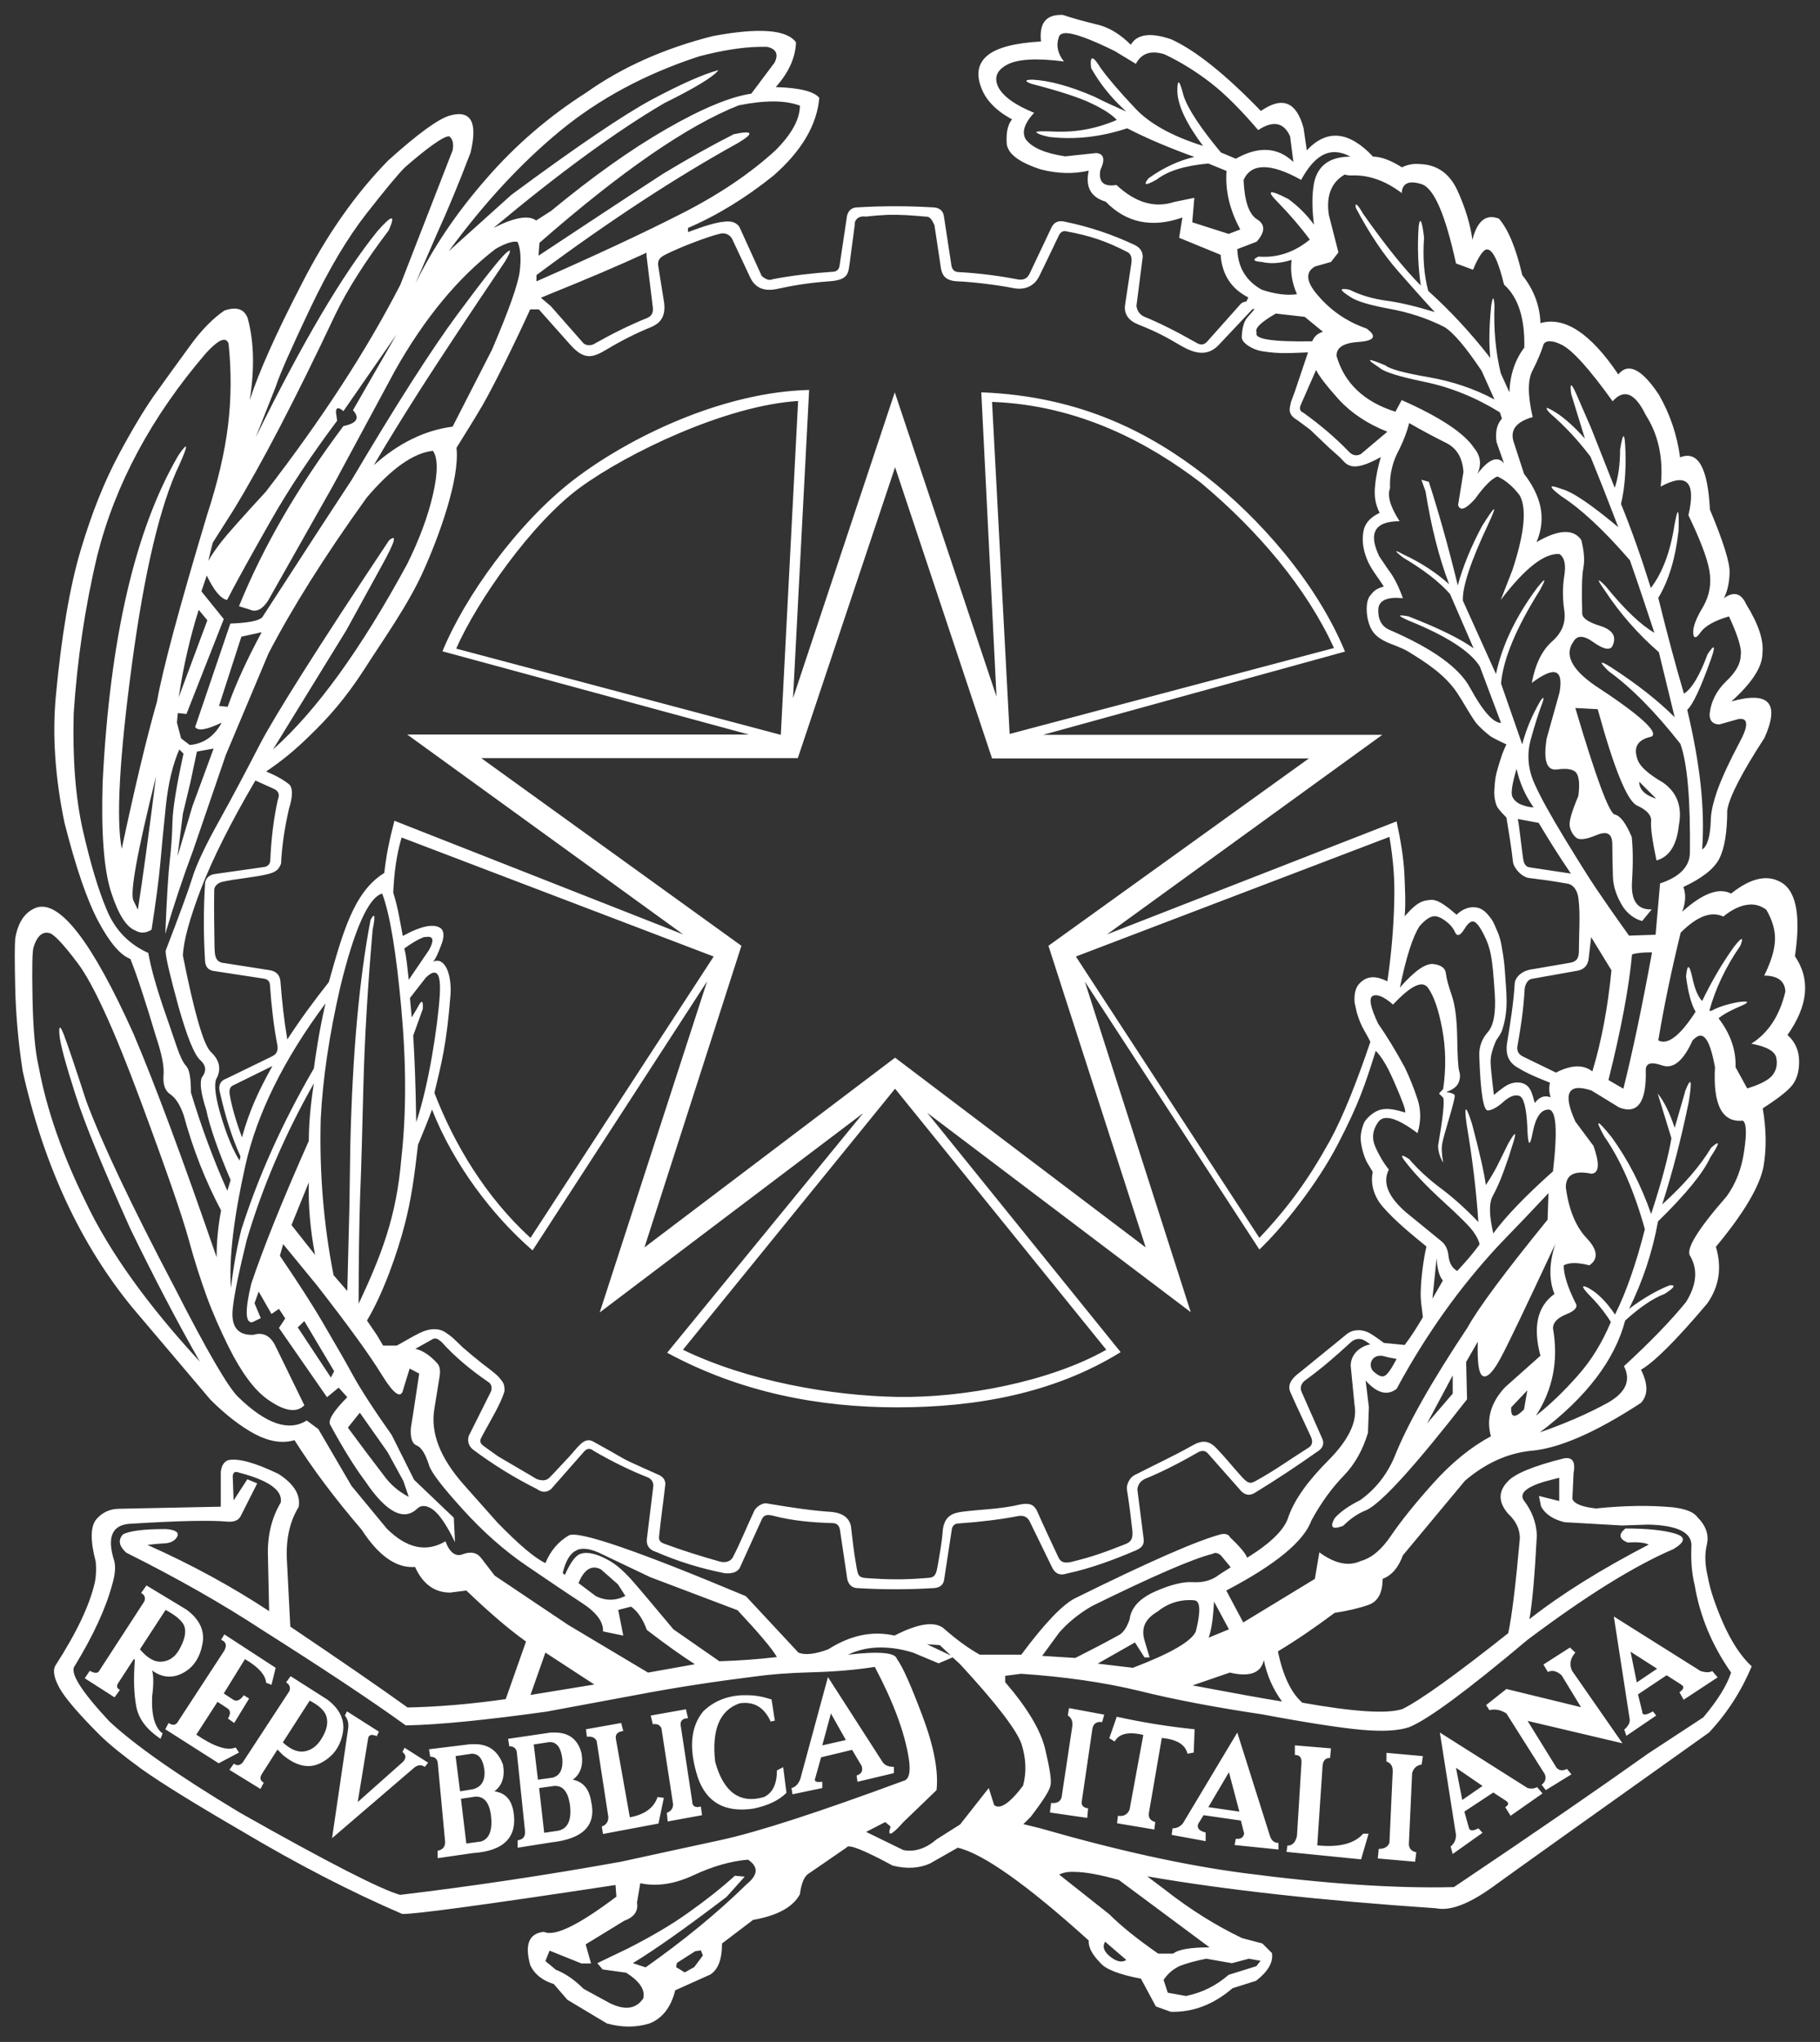 <?xml version="1.0" encoding="UTF-8"?>
<svg enable-background="new 0 0 610 684.4" version="1.1" viewBox="0 0 610 684.4" xml:space="preserve" xmlns="http://www.w3.org/2000/svg">
<rect x="0" y="0" width="610" height="684.4" fill="#333333" stroke="none"/>
<style type="text/css">
	.st0{fill:#FFFFFF;}
</style>
<path class="st0" d="m355.1 5c-4.8 0.2-6.8 3.1-6.2 8.9-8.6 0.5-14.5 2-17.7 4.5s-4.1 6-2.5 10.5c1.5 4.5 5.1 8.2 10.5 11.1-1.4 1.7-2 4.3-1.8 7.9s4.1 6.5 11.5 8.9c5.5 1.4 10.8 1.6 16 0.4-1.2 5.5 0.7 8.9 5.7 10.4 6.9 7.1 15.5 8.9 25.7 5.3l-1.1 6.8 13.9 5.7c0.5 6.7 3.6 11.4 9.3 14.3l-0.7 1.4c-0.7 0-1.3 0.3-1.8 0.7l-11.4 12.8c-1 1-2.1 1.1-3.3 0.4-6.7-3.8-12.6-6.8-17.8-8.9-1.4-0.7-2.3-1.9-2.5-3.6l2.1-16.4c0-1.7-0.8-3-2.5-3.9-7.6-3.6-15.4-6.2-23.2-7.8-2.4-0.7-4.1 0-5 2.1l-7.3 15.4c-0.7 1.4-1.9 2-3.6 1.8-6.2-1.2-12.9-2.1-20-2.5-1.4 0-2.2-0.7-2.5-2.1l-2.5-16.4c-0.2-2.1-1.6-3.2-3.9-3.2-8.3-0.5-16.7-0.5-25 0-1.9 0-3.1 0.9-3.6 2.8l-2.5 16.7c-0.2 1.4-1 2.1-2.5 2.1-7.1 0.5-13.8 1.3-20 2.5-1 0.5-2.2 0.1-3.6-1.1l-7.5-16.5c-1-1.4-2.6-2-5-1.7-2.6 0.2-6.7 1.4-12.2 3.5v-1.4c10-4.3 19.5-10.2 28.6-17.5 9.5-8.3 14.6-17 15.4-26.1-1.7-2.1-6.5-3.4-14.6-3.6 4.3-4.8 6.6-9.8 6.8-15-3.1-4.3-12.4-5-27.9-2.1-16.2 4.1-30.4 10.4-42.5 19-12.4 7.9-23.6 17.5-33.4 28.8-9.9 11.3-17.8 23-23.8 35.2l7.1-16.4c3.6-7.9 7.4-17 11.4-27.5 1.2-5 1.3-8.6 0.2-10.7s-3.4-2.8-7-1.8c-3.8 1-10.7 6-20.7 15-11 11.2-20.7 25-29.1 41.5-8.5 16.4-14.3 29.4-17.4 38.9 1.7-10.7 1.4-19.9-0.7-27.5-1.2-3.1-3.8-3.9-7.8-2.5-3.8 2.6-7.7 6.5-11.5 11.8-3.8 5.2-7.5 10.3-11 15.2-3.6 4.9-7.8 11.8-12.7 20.9s-9.2 19.8-12.9 32.2-6.5 28.8-8.4 49.3c-1.2 13.1-0.2 27.2 2.9 42.2 3.8 15 7.6 26.1 11.4 33.2s7.4 11.3 10.7 12.5c2.1 5.2 5 14 8.6 26.1 1.9 5.7 2.8 10 2.5 13-0.2 3 0.5 5.1 2.3 6.3s3.3 3.6 4.5 7.1c3.1 11.4 7.3 22 12.5 31.8-1 5.2-1.5 10.5-1.5 15.7-11.4-33.1-20.7-58.1-27.9-75-13.8-30.7-24.7-44.8-32.5-42.2-3.8 1.4-6.2 4.9-7.1 10.4-0.2 2.1-0.2 7.7 0 16.5s1 18.1 2.5 27.9c7.1 31.7 19.4 58.1 36.8 79.3l26.1 30.8c5.2 5.2 10.3 9.1 15 11.6 4.8 2.5 9.2 3.2 13.2 2 6 9.5 13.5 19.5 22.5 30 5.7 8.8 11.7 13 17.9 12.5 2.6 5.7 6.5 8.6 11.8 8.6l5.4-0.7c7.4 7.1 14 12.8 20 17.1l-6.8 19.3c-11.9 1.7-22.9 2.6-32.9 2.8-9.3-6.7-22.4-15.7-39.3-27.1l-1.1-21.5c-0.5-7.4 0.8-13.6 3.9-18.6 0.7-4-1.5-7.7-6.8-11.1-7.9-3.8-13.5-5.3-16.8-4.6-1.4 0.5-2.2 1.7-2.5 3.9v11.7l-34 0.7c-3.1 0-5.7 1.2-7.7 3.5-2 2.4-2.1 7.1-0.2 14.3 0.2 2.6 0.1 4.9-0.3 6.8-1.7 7.6-6.1 16.9-13.2 27.9-1 1.7-0.5 4.2 1.3 7.5s6.3 8.6 13.4 15.7c3.1 3.1 7.8 6.9 14.1 11.5 6.3 4.5 17.4 11.4 33.4 20.7 18.8 11.2 36.8 20.5 54 27.9 3.6 0.2 27.4-3 71.5-9.7l0.3 3.9c-12.6 9.5-20.7 13.5-24.3 11.8-5 0.5-6.5 4.2-4.6 11.1 1.4 3.1 4.1 5.2 7.9 6.4l4.6 5.3 13.2 7.9c5 1.4 9.8 1.4 14.3 0 4.3-1.7 7.2-5.4 8.6-11.1l11.8-5.3c2.6-1.7 3.9-5.1 3.9-10.4l10.4-7.9c8.1-1.4 13.4-4.3 15.7-8.6 0.5-3.8 1.5-6.2 3.2-7.1l12.5-8.6c0.5-1.2 5.6 0.8 15.4 6.1 4.8 1.2 8.9 0.9 12.5-0.7l9.3-5.3c8.3 1.9 23 12.2 43.9 31.1-0.2 2.1 1.1 4.7 3.9 7.5 1.7 2.1 6.2 3.9 13.6 5.3l5 9.3 5 1.8c7.4 0.2 14.3-2.4 20.7-7.9l7.9-2.5c4-3.1 5.8-6.2 5.3-9.3l-3.2-3.2-6.8-1.8c-8.6-4.1-17.3-9.5-26.1-16.4l-5.7-4.3c26 4.5 58.2 8.1 96.8 10.7 4.8 1 11.2-1.5 19.2-7.3s32.1-23 72.3-51.6c6-6.4 10.8-13.8 14.3-22.2-3.6-3.3-6.7-8.1-9.5-14.3-2.7-6.2-4.5-11.5-5.2-15.7-1-4.1-1.1-7.7-0.3-10.9 0.7-3.2-0.3-6.2-3.2-9.1-1.2-1.7-4-2.8-8.3-3.3-7.6-0.7-16.2-0.6-25.7 0.4-4.5-0.5-7.2-1.5-7.9-3.2l0.4-8.6c0.7-3.8-0.3-5.5-3.2-5-10.5 2.6-16.8 5.3-19 7.9-3.1 3.3-3 6.9 0.3 10.7 2.6 2.4 3.9 5.1 3.9 8.2-1.4 15.7-2.7 26.3-3.9 31.8-17.4 13.8-29.2 22.3-35.4 25.4-5 1.7-16.2 1-33.6-2.1-3.8-3.3-6.5-9.1-8.2-17.2 6-3.6 12.3-7.9 19-12.9 4.5-0.7 8.3-1.6 11.4-2.7s4.7-4 4.7-8.7c3.1-1.2 5.3-3.8 6.8-7.9l20.8-25c6.7-5.7 13.9-9.1 21.8-10 9.5-0.7 21.9-6.1 37.2-16.1 2.4-2.6 2.4-6.3 0-11.1 4.5-2.6 11.9-10 22.2-22.2 4-5.7 5-12 2.9-19 9.5-11.4 14.8-20.5 16-27.1 1-6 0.9-12.4-0.3-19.3 4.5-2.9 7.7-5.3 9.5-7.3s2.7-4.8 2.7-8.4-1.3-6.6-3.9-8.9c6.9-9.8 7.8-18.6 2.5-26.4 1.9-12.9 0.6-21-3.9-24.3-4.8-3.3-10.6-2.2-17.5 3.3-4.1-2.1-9.5-0.1-16.4 6.1 1.2-3.1 1.3-5.9 0.4-8.3 6.2-2.9 10.2-6 12-9.4 1.8-3.5 2.7-8.9 2.7-16.3 0.7-4.5 4.9-12.6 12.5-24.3 5.2-11.7 1.5-15.7-11.1-12.2 6.9-6.2 10.4-11.6 10.4-16.1 0.5-4.3-1.3-9.8-5.4-16.4-1.7-3.8-4.2-4.5-7.5-2.1 1.2-2.4 1.8-5.2 1.9-8.6 0.1-3.3-2.1-10.4-6.6-21.1-0.7-14.1-4-19.9-10-17.5-1-7.4-3.3-14.4-7.1-21-5.7-8.6-10.3-10.9-13.6-6.8-9.3-13.8-18-19.5-26.1-17.2-0.2-6-2.3-11.3-6.1-16.1-2.1-9.1-4.7-15.3-7.8-18.9-4.3-1.7-7.3 0.7-8.9 7.1-0.7-5.2-2.4-10.8-5-16.5s-6.8-8.7-12.5-8.9c-2.1-0.2-4.2 0.1-6.1 1.1-3.8-2.4-7.1-3.6-9.7-3.6-8.1-8.6-15.5-9.3-22.2-2.1l-1.1-7.5c-2.4-8.8-7.1-10.7-14.3-5.7-11.7-12.1-21.7-20.2-30-24-6.9-2.4-11.5-1.8-13.6 1.8-3.6-3.6-7.4-5.9-11.4-6.8-4.1-1-7.8-2-11.4-3.2h-1.1zm1.9 6.1c2.7-0.1 8.3 1.9 16.6 6l7.1 4.3c1.9-3.6 5.1-4.6 9.6-3.2 5.5 2.6 10.6 5.8 15.4 9.5s10.1 9 16 15.9c5-3.3 8.6-2.6 10.7 2.1l1.1 8.6c-5.2-5-11.7-5.4-19.3-1.1l-5-2.1c-6.9-8.3-11.1-14.7-12.5-19-1.4-5.5-2.1-5.9-2.1-1.4 0.2 4.8 3.1 10.8 8.6 18.2-10.5-3.3-18.2-7.6-23-12.9-4.9-5.2-8.7-9.6-11.3-13.2-2.6-4.3-3.7-4.3-3.2 0 2.9 5.2 6.8 10.1 11.8 14.6-3.8-1.7-7.4-3.3-10.7-5-8.3-3.6-15.2-5.4-20.7-5.7-2.6 0-2.8 0.5-0.4 1.4 9.3 2.4 16.1 4.6 20.2 6.6 4.2 2 7 3.9 8.4 5.5-6.7 2.9-13.6 4.2-20.8 3.9-4.5-0.2-6.6-0.1-6.1 0.3 0.5 0.5 1.9 1 4.3 1.5 8.6 1 17.3 0 26.1-2.9 6.4 3.3 13.9 6.5 22.5 9.6-5.2 1.2-10.4 3.6-15.4 7.2-1.9 2.4-0.9 2.5 2.9 0.3 3.8-2.9 9.5-4.6 17.2-5.3l6.1 2.5c-0.5 6.4 1 13 4.6 19.6l-3.9 1.5-12.2-3.9 0.7-8.2-6.8 1.4c-6.4 2.1-12.9 0.3-19.3-5.7-4.3 0.7-6.1-1-5.4-5 1.7-3.6 1.2-5.5-1.4-5.7l-10.4 1.1c-6.7-1-11.1-2.9-13.2-5.7-1.4-2.4-0.5-5.3 2.8-8.9-6.4-2.6-10.4-5.5-12-8.6-1.5-3.1-0.6-5.6 2.9-7.5s9.8-2.3 19.1-1.1c-2.1-2.6-2.7-5.4-1.7-8.2 0.2-0.7 0.8-1.2 2.1-1.3zm-102.4 4.6h2.5c3.1 0.7 3.9 2.5 2.5 5.3l-7.8 10.4c-6.9 1-16.4 4.9-28.4 11.8s-24.9 16.1-38.7 27.5l-5 3.2c-2.6-1.9-7.4-1-14.3 2.5 21.9-18.3 41-32.3 57.2-41.8 10.5-5.2 16.6-8.9 18.2-11.1-5.2 1.4-12.6 4.7-22.2 9.8-9.5 5.1-25.3 15.8-47.2 32l-21 18.9c11.9-16.2 24.3-29.6 37.3-40.3s28.5-19.1 46.6-25c7.6-2 14.4-3.1 20.3-3.2zm4.7 18.3c3.4 0 6.3 0.5 8.8 1.4 0 4.5-2.7 9.5-8.2 15-8.3 7.6-18.7 14.7-31.3 21.1-12.5 6.4-28.8 14-48.8 22.8v-2.1c24.3-18.1 46.8-32.8 67.6-44.3 5.5-3.3 5-4.3-1.5-2.9-7.1 3.6-15 8-23.6 13.2-14.3 9.3-28.2 18.5-41.8 27.5l0.3-4.3c27.2-23.8 49.4-39.2 66.8-46.1 4.5-0.9 8.3-1.3 11.7-1.3zm-109 11.7h0.3c1.2 1 1.5 2.5 1.1 4.7l-17.5 45c-11.4 22.2-26.5 45.3-45.1 69.4-7.9 8.6-12.7 14-14.6 16.4s-3.5 4.7-4.7 6.8l1.5-6.1 6.8-10.7c9.5-15.5 20.9-37.4 34.3-65.8 4-8.3 10-17.8 17.9-28.2 2.4-5.5 1.1-5.3-3.9 0.4-11.7 14.5-25.2 37.5-40.7 69l6.8-17.2c1.2-3.8 5-12.4 11.4-25.9s12.8-24.1 19-32 10.4-13 12.8-15.4c7.9-6.9 12.9-10.3 14.6-10.4zm296.5 5.3c1.8-0.1 3.8 0.4 5.8 1.5-6.9 0-11 3-12.2 8.9-0.7 3.8-0.7 8.5 0 13.9-2.4-3.3-5.3-6.2-8.6-8.6-6.4-3.3-7.6-3-3.5 1.1 4 4.1 7.6 8.3 10.7 12.5-5.2 4.3-11 6.2-17.2 5.7-2.1 1-1.8 1.6 1.1 1.8 2.9 0.7 6.2 0.5 10-0.7-0.5 3.8 0.1 7.7 1.8 11.5-3.3 0.5-7.3 0-11.8-1.5-5.2-2.9-8-7.4-8.2-13.6l6.5-2.5c2.9-3.3 2.9-5.8 0.1-7.5-2.7-1.7-4.2-6.1-4.5-13.2 2.6-5.7 9.1-5.7 19.3 0 3.2-5.9 6.7-9.1 10.7-9.3zm6.4 7.8c5.6-0.2 11.2 1.8 16.6 5.9 0.2-3.3 2.4-4.3 6.6-3s8 10.1 11.6 26.6l5.7 2.1c1.9-4.5 3.5-6.8 4.7-6.8 1.9 0 3.8 3.9 5.7 11.8 4.8 4.3 7 11.3 6.8 21.1-3.1 4.1-4.8 9.1-5 15l-2.9-6.4c-1.7-7.1-2.4-14.7-2.1-22.6-0.2-3.3-0.6-3.3-1.1 0-0.7 6.9-0.8 12.8-0.3 17.5-6.4-8.3-13.4-15.8-20.8-22.5-1.4-5.2-1.9-11.2-1.4-17.9-0.7-5.7-1.3-7-1.8-3.9-0.5 7.1-0.2 13.8 0.7 20-5.5-5.5-11.9-13.5-19.3-24-1.9-3.3-2.8-4-2.5-2.1 4.5 8.6 9.3 15.7 14.3 21.4s9.1 10.3 12.2 13.6c-6.2-1.9-11.6-3.2-16.1-3.8s-8.7-1.8-12.5-3.7c-3.6-0.7-3.4 0.1 0.4 2.5 2.1 1.4 6.5 2.7 13 3.9 6.6 1.2 12.7 3.2 18.4 6.1 3.1 1.9 7.2 6.8 12.5 14.7l4.3 9.6c-6.7-3.6-14.1-6.1-22.2-7.5s-12.9-2.7-14.3-3.9c-6.2-2.6-6.9-2.4-2.1 0.7 1.4 1.4 6.5 3 15.2 4.8s17.1 5.2 25.2 10.2l0.7 2.1c-1.7 1.9-2.3 4.5-1.8 7.9l2.5 7.1c-2.1-2.6-5.1-1.5-8.9 3.5 1.4-3.1 1.1-5.9-1.1-8.6-3.3-5-11.4-10.4-24.3-16.1l-2.1 3.9c-10.5-3.3-17.1-9.6-19.7-18.6-0.2-2.9 2.3-4.5 7.5-4.8 5.2-0.4 6.1-1.9 2.5-4.5-6.9-2.4-12.6-6.4-17.2-12.2-3.1-4-3.1-6.9 0-8.6l5.3-1.5 2.5-3.2-3.2-12.5c-1-6.4 0.8-11 5.3-13.6 0.9 0.3 1.7 0.3 2.5 0.3zm-155.5 13.2c4.1-0.1 8.2 0.2 12.5 0.6 1.6-0.1 2.2 1.2 3 2.9l1.9 12.6c0.4 3 0.6 6 5.9 6.2s13.8 1.3 18.3 2.2c4.5 1 7.6-0.9 9.1-4.1 0 0 4.4-9 6.5-13.5 0.5-1.1 1.5-1.6 2.3-1.4 8.2 1.5 13.5 3.3 20.7 7 1 0.5 1.6 1.7 1.3 3.7l-2.1 13.9c-0.5 3.2 1.2 5.4 4.5 6.7 6.1 2.4 9.9 4.5 13.9 6.9 3.8 2.2 8.7 4.4 12.9 0l11.4-12.1h0.7l-2.5 2.9c-1.1 1.3-1.7 3.5-1.8 6.5-0.1 1.9 3.6 4.2 6.7 4.7 6 1 9.9 0.6 15.5 0.4l-4.4 13.1-1.3 3.5c-0.4 2-1.4 4.1 2.1 6.1l4.3 3.2 6.4 6.1 3.6 3.2c2.2 2.2 3.5 5.6 13.7-0.1-0.9 3.1-1.6 6.2-1.9 9.4-0.4 3.6 0 6.2 1.5 9.3-3.1 1.5-4.9 3.4-5.4 6.1-0.6 3.2-0.1 6.2 1.1 9.3 1.3 3.4 3.8 6.2 5.7 9.3-2.6 0.7-3.4 1.5-4.7 3.2-1.5 2.1-1.2 6.6-0.2 9.4 2 6.2 8.3 6.3 13.1 9.2 6.2 3.8 12.2 7.7 16.3 13.7 2.2 3.3 3.9 6.6 6.2 9.9 1 1.4 4 4.1 5.4 5 1.7 1 5 2.5 5 2.5-1.1 2.2-1.8 4.2-2.8 7.7-0.9 3-1 3.9-1.2 7-0.2 2 0 3.9 0.7 5.8 0.5 1.3 3.3 4 3.3 4 0.8 4.8 1.7 10.3 2.2 14.9 0.2 1.9 2.8 5.1 5.5 5.4 3.9 0.5 6.1 0.7 12.9 1.9 1.6 0.3 3.3 1.9 3.6 5.5 0.6 5.1 0.1 11.3 0.1 16.4 0 2.3-0.1 4.1-3 4.6l-12.2 2.1c-3.7 0.4-5.9 2.4-6.3 4.6-0.4 6.8-1.5 13.5-2.6 20.3-0.4 2.8-0.1 6 3.5 8.1 3.1 1.8 3.7 2.2 10.9 5.1-0.4 1.6-0.3 3.2 0.2 4.9-2.6-1-4.2 0.5-5.3 1.9-0.9-3.3-1.4-5.4-3.5-6.4-2.4-1.1-4.9-0.1-5.9 0.5-1.6 0.9-4.3 3.2-4.3 3.2-0.4-3-0.7-6.1-1-9.1-0.1-2.1-0.5-3.7 1.5-8.6 0.4-1.1 1.7-2.3 2.3-4.1 2.3-7.1 1.3-12.6 0.9-19.6-0.2-2.9-0.5-5.1-1-7.8-0.3-2.1-0.8-4.1-1.7-6-0.5-1.2-1.1-2.7-1.8-3.7-1.1-1.5-2.4-3.1-4.1-3.7-2.8-0.9-5.6 0.2-7.6 2.2-6.3-5.5-7.8-5.2-10.1-4.8-2.9 0.4-5.1 2.9-7.3 5.3 0.4-4.8 0.1-9.1-0.1-14.4-0.3-5.3-1.2-10.8-2.6-17.4l-97.1 37.9 92.3-66.9h-113.7l101.2-27.9c-9.6-23.3-29-45.1-46.9-59s-41.2-26.6-75-27.9l5.1 102-34.1-102-34.1 102.5 5.4-103.3c-28.7 0.7-59.8 15.5-78.9 30.1-19.1 14.7-36.7 39.6-44 57.5l102.7 27.9h-114.5l92.5 67-96.8-38.1c-1.8 6.9-2.7 11.4-3.4 17.5-10.3 6.3-14 20.4-18.6 36.6-5.3 6.7-9.6 12.6-13.9 19.2-1.1-6.5-1.8-12.9-2.3-19.5-0.2-1.9-1.2-3.3-3.5-3.7l-15.3-2.4c-3.3-0.2-3.2-3.1-3.3-5.3-0.1-6.1-0.2-13-0.1-19.2 0-1.2 1.1-2.3 2.6-2.7 4.1-1 10.9-1.5 15.3-2.6 3.3-0.8 3.8-1.9 4.5-3.5 0.3-6.3 1.3-12.5 2.7-18.6 0 0 2.2-6.3-0.1-8.1-3.1-2.5-7.6-4.2-7.6-4.2 5.1-3.5 9.1-6.6 14.9-12.3 5.9-5.7 11.7-12.2 17.9-21.8 6.1-9.6 14.7-21.5 19.9-33.1 5.2-11.5 12.3-31 11.1-41.3 3.3-5.4 4.2-6.6 8.7-14.2 4.4-7.7 11.6-22.5 16-32.2h2.9l10.5 11.8c4.8 5.4 7.6 4.4 12.3 1.6 5-3 9.8-5.4 14.9-7.5 2.1-0.9 5-2.7 4.3-8.1l-2-12.5c-0.2-1.8 0.5-2.7 2.5-3.7 5.2-2.6 14.4-6.1 18.4-7 1.8-0.4 3.3 0.6 3.9 1.8l5.9 12.6c1.6 3.6 4.5 5.2 9.4 4.1 5-1.1 10.3-2 17.1-2.5 6.7-0.4 6.5-2.8 7-6.2l1.7-12.8c-0.2-1.4 1.1-3.1 3.7-2.7 2.6-0.3 5.1-0.5 7.5-0.6zm-125.5 9c0.5 0 1 0 1.3 0.1 1 2.4 1.2 5.6 0.7 9.8s-3.6 13-9.3 26.3l-13.2 25.8c-9.3 1.2-18.1 5.5-26.4 12.9 4.3-7.4 9.5-15.8 15.6-25.4 6.1-9.5 15.5-23.8 28.4-42.9 2.1-3.6 2.2-4.5 0.2-2.7s-7.4 8.6-16.2 20.5-20.6 30.4-35.4 55.4c-4.1 6.2-14.1 21.5-30 46.1-1.2 1.2-4.8 1.9-10.7 2.1l-11.8 34.7c1 1.4 3.9 0.9 8.9-1.5-2.4 4.5-6 7.1-10.7 7.5l-2.9-2.2-1.4-5.3 0.3-3.2 2.9 0.3 12.5-31.8-7.5-9.3 1.8-5.3c2.4 5 4.6 7.7 6.8 8.2 3.3-6.4 8.2-15.2 14.5-26.3s13.8-22.3 22.4-33.8l-0.4-2.8c0-1.7 0.9-1.8 2.5-0.4l17.8-25.7-14.6 25.4c2.4 2.6 1.3 4.4-3.2 5.3-15.2 20.3-26.9 40.4-35 60.4l3.6 1.1c2.1 1 4.2 0 6.1-2.9l21.8-38.6 20.8-38.6c9.8-17.4 21-31 33.6-40.7 2.5-1.5 4.7-2.3 6.2-2.5zm44.5 3.7v1.1l2.1 17.2c0.2 1.7-0.3 2.8-1.7 3.5-6 2.4-12 5.4-18.2 8.9-1.2 0.5-2.3 0.4-3.3-0.3l-11-12.5-3.3-2.8 3.6-1.5c11.9-4.8 22.5-9.3 31.8-13.6zm210.9 20.4 9.7 1.1 6.1 5c-1.7 0.5-2.9 1.5-3.6 3.2-13.3 0.2-19.5-0.7-18.6-2.9-0.8-1.4 1.4-3.5 6.4-6.4zm-352.7 8.8c0.8-0.1 1.3 0.3 1.7 1.2 1 9.5 0.9 18.8-0.2 27.7s-3.4 18.8-7 29.8c-9.3 31-14.9 51.8-16.8 62.6-3.6 12.6-7.5 29.1-11.8 49.3-1.9-9.8-0.8-30.4 3.4-61.7s9.5-53.6 15.9-67c3.1-6.9 3-8-0.3-3.2-14.5 24.8-23 61.3-25.4 109.7-0.5 16.9 0.4 29.1 2.8 36.6s5.1 11.8 8.2 13c1.7 1 3.5 0.9 5.4-0.3 1.4-9.1 2.4-16.4 2.9-22s1.1-12.1 1.9-19.6 2.3-13.8 4.5-18.8l1.4 1.4c-2.4 11-3.6 18.6-3.7 22.9s-0.4 8.6-0.9 12.9-1 12.5-1.5 24.6c2.9-9.8 6-19.1 9.3-27.9l11-32.1 14.3-34c7.9-15.2 18.8-32.6 32.9-52.2 8.3-9.8 15.7-15 22.2-15.7 1.7 2.4 1.7 7.3 0 14.7s-4.6 15.1-8.6 23.2c-15.5 28.6-30.5 49.3-45 62.2l24.6-40 11.8-21.5c4.5-8.1 5.3-10.9 2.5-8.6-24.1 36.2-38.4 59-43.2 68.2-4.8 9.3-9.4 18-13.9 26.1s-7.5 14.4-8.9 19c-1.4 4.5-4.4 12.6-8.9 24.3 0 2.1 1.5 8.3 4.3 18.6 2.9 10.2 5.3 16.2 7.3 18s2.2 3.7 0.5 5.9c-0.7 1.9-0.2 5.5 1.5 10.7 1.2 5.7 3.9 13.6 8.2 23.6l-1.1 3.6c-4.5-10-8.6-21-12.2-32.9 0-4.8-0.5-7.7-1.6-8.9s-2.1-3.4-3.2-6.6-2.7-8-4.9-14.3c-2.1-6.3-3.7-12-4.6-17-6.4-2.9-11.1-7.6-13.9-14.4-2.9-6.8-5.5-15.7-8-26.6-2.5-11-3.5-24.1-3.1-39.3 1.2-18.1 3.8-35.7 7.9-52.9 6-23.8 18.1-46.5 36.5-67.9 2.6-2.8 4.5-4.3 5.8-4.4zm444.1 0.5c1.1-0.1 2.5 0.2 4.3 1.1 3.6 1.7 9.3 8 17.2 19 3.8-4.3 7.5-2.8 11.1 4.6 4.3 6.7 6 14.7 5 24 8.8-4.8 11.9-1.6 9.3 9.6 3.8 7.9 6.2 14 7 18.4s0.1 8.5-2.1 12.3c-2.3 3.8-3.4 6.7-3.3 8.7s1 2 2.5-0.2c1.5-2.1 4.7-3.9 9.5-5.3 3.1 6.7 4.4 11.1 3.9 13.2 0 2.6-1.6 5.5-4.9 8.6-3.2 3.1-5.1 6.8-5.5 11.1 0 2.1 1.1 3.3 3.3 3.3l6.4-1.8c3.3-0.5 3.4 2.2 0.3 7.9-3.3 6.2-5.7 11.4-7.3 15.7-1.5 4.3-2.3 7.7-2.3 10.4-0.2 5.5-1.2 8.7-2.9 9.7 0.5-6.9 0.3-14.1-0.5-21.6s-2.3-15.9-4.5-25.2c1.9-1.7 4.5-7.3 7.9-16.8 1.7-4.8 1.3-5.4-1.1-1.8-2.6 7.1-5.3 11.6-7.9 13.2-2.6-8.8-5.5-19.5-8.6-32.1 3.6-6 5.8-13.5 6.8-22.6 0.2-7.6-0.2-8.2-1.4-1.7-1.4 9.1-4.1 16-7.9 21-3.1-10-6.4-19.4-10-28.2 1.2-5 1.7-10.9 1.5-17.5-0.2-6.7-0.8-6.9-1.8-0.7 0 5-0.6 9.3-1.8 12.8l-7.9-20-5-11.5c-1.7-3.8-2.2-3.8-1.7 0l4.6 15c-3.6-4-6.9-7-10-8.9s-3.7-1.8-1.7 0.4c5.2 4.5 9.7 9.4 13.6 14.6 3.1 7.6 6.2 15.5 9.3 23.6-9.1-7.6-15.4-11.9-19-12.8-4.5-1.7-4.5-0.9 0 2.5 6.4 4.1 14.1 11.2 22.9 21.4 2.9 8.3 5.6 16.4 8.2 24.3-4.5-2.6-10-7.8-16.4-15.7-2.9-2.9-3-2.4-0.3 1.4 5.2 7.9 11.3 14.8 18.2 20.8l5.3 21.8c-5.5-5.5-12.6-11.1-21.4-16.8-3.8-2.4-4.1-1.9-0.7 1.4 7.6 5.5 15.6 13.6 24 24.3 2.4 6.7 3.4 18.9 3.2 36.8-0.2 4.5-3.6 7.9-10 10l-1.5 17.2-8.9 0.3c-4.8-6.7-8.4-11.9-10.9-15.6s-6-9.3-10.7-17c-4.6-7.6-8.1-13.8-10.2-18.6s-2.5-9.7-1.1-14.7 2.6-8.8 3.6-11.4 0.8-3.1-0.4-1.4c-2.9 5-4.9 9.9-6.1 14.6l-7.1-20.4c0.7-8.1 5-18.5 12.9-31.1 2.4-4.3 2.1-4.6-0.7-1.1-7.1 9.5-11.8 19.2-13.9 29l-11.1-24.6c-0.2-4.5 2.6-13.1 8.6-25.8 3.1-6.7 2.4-6.4-2.1 0.7-3.8 7.1-6.5 13.8-8.2 20-3.3-13.6-6.6-25.1-9.7-34.7l-2.5-0.7 1.4 3.9c1.9 11.9 4.5 22.2 7.9 31.1-4.5-4-9.6-7.3-15.4-10-3.1-1.7-3.1-1.3 0 1.1 6.9 4.1 12.1 8.1 15.7 12.2 2.9 6.7 5.5 12.7 7.9 18.2-4.3-3.1-11.5-6.7-21.8-10.7-3.8-0.7-3.8-0.3 0 1.4 12.9 5.2 20.8 10.4 23.9 15.4l7.1 18.9c-2.6 0-6.1-3.9-10.4-11.8-3.6-6.7-12.5-13.1-26.8-19.3-2.9-1.2-4.2-3.7-3.9-7.5 0.5-2.6 3.2-3.7 8.2-3.2-1.4-4-3.1-7.3-5-9.7l-2.9-4.3c-3.8-7.9-1.5-11.8 6.8-11.8-3.1-4.8-4.2-8.5-3.2-11.1-0.2-4.5 0.8-8.9 3.2-13.2 1.4-2.9 2.5-5.7 3.2-8.6 4.5 2.6 8.7 4.8 12.3 6.6 3.7 1.8 5.6 5.1 5.9 9.8l-1.8 11.1c0.7 2.1 2.6 1.4 5.7-2.1 3.1-4.3 5.6-6.8 7.5-7.5 2.6 1.2 5.2 3.3 7.5 6.4 2.4 4.5 1.5 12.9-2.5 25l-3.9 10c8.1-10.7 14.7-15.8 19.7-15.4 1.7 1.2 2.2 3.6 1.6 7.3s-0.6 7.6 0 11.6c0.6 4.1-0.8 7.5-4.1 10.4s-5.6 7.5-6.8 13.9c7.6-5.7 10.7-4.7 9.3 3.2l-4.3 15.4c-1.2 7.4 0 10.9 3.5 10.4 3.6-0.5 5.8 0 6.6 1.4s1 3.9 0.5 7.5c-2.1 5-3.1 8.3-2.9 9.9 0.2 1.5 0.9 2.9 2 3.9 1.1 1.1 3.4 0.8 7-0.7s5.3-0.5 5.3 3.2 0.1 7.3 0.2 10.7c0.1 3.5 1.3 6.8 3.4 10.2 1.7 2.4 3.8 4 6.4 4.7l3.2-3.9c-4.8 0.2-7-2.9-6.6-9.3s0.3-11.4-0.1-15c-1.9-4.5-3.8-7.1-5.7-7.5-1.9-0.5-6.3-12.4-13.2-35.7l7.5 0.4c5.5 20 9.9 30.8 13.2 32.3s4.9 3.3 4.7 5.3 0.4 6.4 1.8 13.1c4.3-1.2 6.8-5.1 7.5-11.8 1.2-6.2-0.6-11-5.3-14.3-5-2.9-7.9-5.5-8.6-7.9-1.4-4 0.1-6.5 4.7-7.5 2.6-1.4-3.7-7.2-19-17.2-7.9-5.5-10.2-10.4-7.1-14.7 1.2-2.1 3.4-2.1 6.6 0.2s5.3 2.8 6.3 1.6c1.7-3.3 0.4-5.6-3.9-7-4.3-1.3-6.3-2.8-6.1-4.5-0.2-7.4-0.1-12.4 0.4-15s0.2-5.7-0.7-9.3c-2.6-3.8-7.6-3.6-15 0.7 1.7-4 2.1-8 1.3-11.8s-2.7-7.5-5.5-11.1l-3.6-11.1c-1-3.8 1.2-6.4 6.5-7.9-1.7-7.4-1.7-12.6 0-15.7 1.7-3.3 2.8-6.1 3.5-8.2 0.1-0.8 0.8-1.4 1.8-1.5zm-77.9 9.6c1 2.1 3.6 5.4 7.7 10 4.2 4.5 9.6 8.1 16.2 10.7l-8.9 7.5c-1.4 0.7-2.7 0.5-3.9-0.7-4.3-4.5-9.4-8.9-15.4-13.2-1.2-0.5-1.4-1.4-0.7-2.9l5-11.4zm-173.6 10.4-5.8 111.9-108.8-28.9c6.9-15.8 25.3-42.1 41.4-53.9s49.1-27.6 73.2-29.1zm65 0.3c29.5 1.1 53 14.1 70.1 27.2 19.2 16.1 35.4 35.3 44.5 55.3l-108.7 28.8-5.9-111.3zm-32.5 21.9 32.5 97.6h106.2l-87.3 62.8 32.6 101.1-84-63.6-84 63.6 32.5-101.1-87.2-62.9h106.1l32.6-97.5zm-233.4 47.8 2.9 3.5-9.6 25.8c1.6-10.7 3.9-20.4 6.7-29.3zm21.1 7.5c-5 9.3-8.8 17.6-11.4 25l-2.9-0.3 7.5-23.2 6.8-1.5zm-16.1 39-7.1 19.3-5 16.8 1.8-14.3 2.5-10.4 2.2-10.4 5.6-1zm436.7 6.8c1 4.5 2.8 8.8 5.7 12.9-1.2 0-2.5-0.3-4.1-0.9-1.5-0.6-2.6-1.6-3.1-2.9-0.4-1.3 0.1-4.4 1.5-9.1zm-456 2.5c-2.4 19.1-4.4 33.9-6.1 44.7l-1.4-2.9c-1.4-2.2 1.1-16.1 7.5-41.8zm33.3 1.4 6.4 2.9c1.4 0.7 1.8 1.9 1.1 3.6-1.4 6.4-2.2 13.1-2.5 20 0 1.4-0.7 2.3-2.1 2.5l-16.9 2.4c-1.9 0.5-2.9 1.7-2.9 3.6-0.5 8.3-0.5 16.6 0 25 0 2.4 1.1 3.7 3.3 3.9l16.4 2.5c1.4 0.2 2.1 1 2.1 2.5 0.5 7.1 1.3 13.8 2.5 20 0.2 1.7-0.3 2.8-1.7 3.5l-15.4 7.5c-2.1 0.7-2.9 2.4-2.1 5 1.7 7.6 3.9 14.7 6.8 21.1l-0.3 1.4c-2.1-3.3-4.2-8.2-6.1-14.5s-2.5-10.5-1.8-12.7c1.9-3.3 1.3-6.4-1.8-9.3-2.4-2.4-5.5-13.1-9.3-32.2 0.2-5 2.3-12.5 6.1-22.5 3.8-9.8 9.8-21.9 18.2-36.2zm463.8 0.4 5.7 5.7c-3.8-1.2-5.7-3.1-5.7-5.7zm-40.7 12.5 7 1.3c3.6 6 6.6 10.8 10.8 17l-13.9-2.1c-1.3-0.2-1.9-1.4-2.1-2.9-0.5-3.2-1.4-12-1.8-13.3zm-43 6c1.3 7.9 1.8 14.1 1.6 21.5-0.2 9.1-1 18-2.3 26.9-3.5-1.7-6.7-2.2-9.5 0.9-1 1.1-1.7 3-1.5 6.1l0.7 3.3c0.7 2.4 1.5 4.4 2.5 6.1 0.7 1.3 1.5 2.6 2.1 3.9-4.4 13-9.1 25-13.6 33.2-7.1 12.8-13.7 22-23.6 32.5l-61.5-94.3 105.1-40.1zm-331.1 0.2 104.6 39.9-61.4 94.3c-14.9-13.6-25.5-31.2-32.2-48.6 2.5-10.4 4.1-16.5 5.4-32.9 0.3-3.9-0.5-7.5-1.5-9.2-1.4-2.5-3.3-2.5-4.3-1.8 1.1-1.6 1.7-3.1 2.5-5.2 1.3-3.1 1.2-5.1 0-6.1-2.2-1.5-6.1-1-12.7 2.6-1-5.2-1.6-9.5-3.2-14.5 0.3-6.8 1.1-12.6 2.8-18.5zm-6.5 18.8c2.6 6.9 4.7 19.7 6.4 38.4s1.7 35.5 0 50.5c-1.6 19.3-6.6 32.2-14.3 48.6 0-14.8 0.2-26.8 0.5-36.1 0.4-9.3 0.7-21.6 1.1-37s1.4-32.8 3.1-52.3c1-4.8 0.7-5.9-0.7-3.3-3.8 19.8-6.1 45.1-6.8 76.1l-0.3 20.4-0.7 27.9-4.6-5.3c-3.3-16.7-4.8-34.2-4.3-52.5 0.7-13.6 2.9-28.2 6.5-43.9 4.8-19.8 9.6-30.3 14.1-31.5zm458.1 3.7c2.1-0.2 4 0.4 5.8 1.7 2.1 3.6 3.1 7.1 2.9 10.5-0.2 3.5-1.5 7.3-3.6 11.6 4.5 0 6.9 1.8 7.1 5.3-1.9 8.1-5.7 13.9-11.4 17.5 5.2 1 8.1 2.6 8.4 5 0.4 2.4-0.2 4.3-1.6 5.9-1.4 1.5-4.2 2.9-8.2 4.1l-3.9-7.1c0.2-5.7-1.7-11.2-5.7-16.4 1.7-1.4 4.3-2.8 7.9-4.3 2.6-1.2 2.2-1.6-1.4-1.1-3.8 0.7-6.8 1.7-8.9 2.9h-0.7c2.1-7.6 5.6-14.9 10.4-21.8 1.2-3.1 0.5-3-2.1 0.3-4.1 5.7-7.6 11.8-10.7 18.2-1.4-1.4-2.5-4.1-3.3-7.9-1-4.5-1.7-4.6-2.1-0.3 0.7 5.5 1.8 9.4 3.2 11.8-5.2 8.1-9.4 11.3-12.5 9.6 1.9-11.4 4.4-23.4 7.5-36.1 5.5-5.5 10.2-7.3 14.3-5.4 2.9-2.4 5.9-3.8 8.6-4zm-105.7 3.9h0.7c0.6 0.1 1.2 0.3 1.8 0.6 2.4 1.4 3.9 3 4.6 4.6 0.7 1.7 1.8 1.4 3.2-0.9s2.6-3 3.6-2.3 1.9 2.1 3 4.3c1.1 2.1 1.9 4.4 2.3 6.8 0.5 2.4 0.9 6.7 1.3 13s-0.4 10.5-2.3 12.7c-1.9 2.1-3 4.8-2.9 7.9 0.4 12.4 1.4 18.5 2.9 18.4 1.4-0.1 3.2-1.1 5.2-2.9s3.8-2.5 5.3-2 2.4 4 2.7 10.4c0.2 6.4 0.8 7.1 1.8 1.9 1-5.1 2.7-7.7 5.3-7.7s3.1 6.9 1.5 20.7c-9.3 8.3-16 15.3-20 20.8-1.4-6-1.5-10.1-0.2-12.5s2.5-5.1 3.6-8.1 2-5.6 2.7-8c1.9-5.7 1.6-6.2-1.1-1.5-1.4 2.9-2.7 5.4-3.7 7.5-1.1 2.1-2.4 4.3-3.8 6.4-0.5-3.8-2-10.6-4.6-20.4-2.1-6.7-2.8-6.6-1.8 0.3 1.9 11.2 3.2 22 3.9 32.5-4.1-4.3-8.2-8-12.3-11.1-4.2-3.1-7.8-6.4-10.9-10-2.6-1.7-3.1-1.5-1.4 0.7 2.9 3.8 7.1 8.3 12.7 13.4s9 8.5 10.2 10.2 1.9 3.1 2.1 4.3c-2.1 2.9-4.6 5.8-7.5 8.9-1.7-1-2.6-2.6-2.9-4.9-0.2-2.3-1-3.9-2.3-5s-5.3-4.3-12-9.8c-6-5.2-7.9-10-5.7-14.3-1.7-2.1-3.2-4.6-4.5-7.5s-1-5.7 0.9-8.4 6.3-1.5 13.2 3.7c1.2-4 1.2-7.8 0-11.4s-2.6-7.2-4.3-10.7c-3.1-5.7-6.1-10.6-8.9-14.6-2.6-5.5-3.2-8.6-1.8-9.3s3.7 0.2 6.8 2.9c6-6.4 9.9-8.3 11.8-5.5 1.9 2.7 3.5 7.3 4.7 13.8 1.2 6.4 1.3 13.1 0.3 20l-1.4 1.5 1.4 1.4c0.5 1.4-0.1 6.8-1.7 16.1 0 1.9 0.6 3.8 1.7 5.7-0.5-2.9-0.6-5-0.3-6.5 0.2-1.2 1-4 2.3-8.4s1.9-6.9 1.9-7.5-1-1-2.9-1.3c2.1-0.7 3.5-1.7 4.1-3s0.7-2.6 0.3-3.9-0.6-5.1-0.7-11.3-0.7-10.9-1.8-14.1-1.8-5.7-2-7.5-1.7-2.8-4.3-3.1c-2.6-0.2-6.3 2.4-11.1 7.9 2.1-10.2 4.3-17.1 6.6-20.6 1.7-1.9 3.2-3.1 4.7-3.3zm-465 5.5c0.3 0 0.5 0 0.8 0.1 1.4 0 4.7 3.4 9.8 10.2s12.1 22 20.9 45.7 14.2 39.3 16.2 46.7 4.1 13.8 6.1 19.3 4.5 11.1 7.3 16.8c4.3 8.6 8.6 14.4 12.9 17.5 5.7 4.1 9.9 4.8 12.5 2.1l-9.6-19.7c-1.7-3.6-4.2-4.9-7.5-3.9-5.5 0.2-7.7-3-6.8-9.6 0.5-4.3 2-11.7 4.6-22.2 5.2-17.6 12.7-35.2 22.5-52.5-1.2 7.6-1.7 14.1-1.7 19.3-8.8 19.8-15.2 35.7-19.3 47.9-2.1 8.8-2 13.1 0.3 12.9l2.9-1.4-2.1-5 1.4-3.9 4.3 7.5 2.5-1.7 2.1 3.2-2.1 3.2 16.1 23.2 3.9-3.2 2.9 3.2c-4.8 4.8-6.6 7.9-5.7 9.3 4.3 7.9 8.2 14.2 11.8 19 7.1 10.5 13 13.4 17.5 8.9 1.4-1.2 3.3-0.9 5.4 0.7 2.1 1.7 4.5 5.3 7.1 10.7l-0.4-8.2-13.3-12.7-7.5-15c-6.2-8.8-10.6-15.6-13.2-20.4s-5.9-10.4-9.8-17.1-8.8-14.2-14.5-22.6l1.1-3.9 11.4 13.9c10.2 13.1 17.5 23.1 21.6 29.8 4.2 6.8 6.6 8.4 7.3 4.8l2.1-6.8 3.2 1.7-2.1 13.9-0.7 4.3c-0.2 3.3 0.4 5.3 2 5.9 1.5 0.6 2.9 2.8 4.1 6.6 0.7 2.4 4.5 7.3 11.3 14.8s13.9 13.8 21.4 18.9 13.7 9.3 18.6 12.5 7.2 6.4 7 9.5l6.8 1.4-1.7-8.6 4.3-1.1c2.1 1.4 3.9 4 5.3 7.8 6.2 4.8 11.6 8.6 16.1 11.5l-15.7 2.8-26.8-16-24.6-16.5-4.7-6.1c-1.4-1.7-3.4-2-5.9-1.1-2.5 1-4.5-0.5-5.9-4.3-6.4 3.8-13 2.4-19.7-4.3l-11.8-14.3-11.1-19-3.9-2.9c-6 3.8-13.6 1.2-22.9-7.8-3.3-3.1-10.5-15.4-21.4-36.8-14.5-27.6-24.4-48.5-29.6-62.5-3.8-11.7-6.3-19.1-7.5-22.2s-1.7-3.2-1.5-0.2 2 9.7 5.3 20c3.3 10.4 9.6 25.5 18.6 45.5 7.9 16.2 15.6 31 23.2 44.3-17.6-19.1-30.4-36.9-38.3-53.6-7.8-15.8-13.1-31-15.7-45.1-1.2-5-1.9-12.7-2.1-23-0.2-10.4-0.1-16.2 0.4-17.4 1-3.1 2.4-4.6 4.2-4.7zm127.6 1.4c2.2-0.2 2.4 1.3 0.7 4.4l-6.8 10c-0.5-4-0.7-7.6-1.5-10.5 2.4-1.7 4.3-2.9 6.5-3.8 0.4 0 0.8-0.1 1.1-0.1zm390.2 0.1 6.8 11.1c-1.2 12.4-3.3 23.7-6.4 33.9-3.1-2.4-7.1-2.2-12.2 0.4l-11.1-5.4c-1.4-0.7-2.1-1.9-1.8-3.5 1.1-6.2 2-11.8 2.4-19 0.1-1.4 0.9-3.2 2.3-3.5l15.7-2.8c2.1-0.5 3.3-1.9 3.5-4.3l0.8-6.9zm20.4 5.1c-3.3 18.1-6.5 33.3-9.6 45.7l-5-2.9c4.3-17.2 6.9-31.2 7.9-42.1 1.4-0.5 3.6-0.7 6.7-0.7zm-408.2 6.8c1.6-0.1 2.2 2.4 1.9 7.5-0.7 10.7-3.8 30.6-7.9 42.6-0.2-13.1-0.5-20.6-1-29l3.2-8.9c0.2-3.1-0.4-3.2-1.8-0.4l-1.9 3.2-0.6-6.5 5.3-6.8c1.1-1.1 2.1-1.7 2.8-1.7zm-36.4 10.3c-2.3 9.9-3.4 18.2-3.9 21.8-10.5 18.1-18.6 36.1-24.3 54-1.4 5.5-2.6 12-3.5 19.6-0.7-9.8 0.9-23.4 4.8-40.9s12.9-35.7 26.9-54.5zm460.7 10.8c2.1-0.1 3.7 3.4 5 10.6-0.7 12.6 2.4 18.6 9.3 17.9 1.2 0.7 1.4 4 0.5 10-0.8 6-2.8 11.1-5.9 15.4-9.8 11.2-13.8 17.8-12.2 20 2.6 4.5 2.2 9.6-1.4 15.4-5.2 6.4-12.2 13.6-20.8 21.5 2.4 4.8 0.6 8.8-5.3 12.2-6.9 3.8-14.6 7.1-22.9 10 15.5-11.7 25.1-24.2 28.6-37.5 5-4.5 9.4-7.5 13.2-8.9 3.3-2.1 3.9-3.1 1.7-2.9-4.3 1.7-8.8 4.3-13.6 7.9 4.5-9.1 7.8-18.8 9.7-29.3 9.3-9.1 15.1-16.2 17.5-21.4 3.3-5 3.4-6.1 0.3-3.3-3.6 6-9 12.3-16.4 19 3.3-10.2 6.3-21.7 8.9-34.3 1.2-7.4 0.8-8.7-1.1-3.9l-3.6 12.5c-1.7-5-3.5-8.8-5.7-11.5l4.6 15c-1 6-3.2 14.4-6.8 25.4-3.3-9.5-7.7-18.1-13.2-25.7-5-6.2-5.8-6.3-2.5-0.3 5.5 7.9 10 18.2 13.6 31.1-2.9 11.4-6.2 21-10 28.6-2.9-4.3-5.8-7.2-8.9-8.9-2.4-1.2-2.4-0.5 0 2.1 3.1 3.1 5.6 6.2 7.5 9.3-2.9 6.9-6.6 13-11.3 18.2-4.6 5.2-9.2 9.6-13.8 13.2 5.7-8.8 7.6-18.6 5.7-29.3 0-1.9 1.5-3.5 4.5-4.7s4-2.5 3-3.9c-2.6-5.2-3.9-9.4-3.9-12.5 1.9-1 4.7-1 8.6 0 3.1-2.1 2.8-5.2-0.9-9.1s-6-9.6-7-17c0-4.3 2.9-5.8 8.6-4.6 2.6-0.2 2.8-3.3 0.7-9.3l-6.1-8.2c-4.3-9.5-2.5-13 5.4-10.4l9.3 5.7c6.2 2.4 9.2-1.8 8.9-12.5 0-2.4 1.8-2.9 5.5-1.6s7.1-1.5 10.2-8.4c1.1-1.1 1.8-1.5 2.5-1.6zm-478.5 10.2c-4.8 8.6-7.7 15-10.2 23.9-1.8-4.8-3.4-10.1-4.1-14.3-0.2-1.2-0.1-2.6 1.1-3.1l13.2-6.5zm208.7 7.6 70.8 87.5c-18.9 10.7-47.8 16.2-70.1 15.8s-50.1-5.3-71.8-15.8l71.1-87.5zm171 8c-3.3-1-6.2-1.7-8.8-0.8-2.1 0.7-4.4 2.9-5 4.2-0.8 1.9-1.3 4-1.1 6.1 0.3 2.8 1.3 6.1 2.5 7.9 0.3 0.5 1.5 2.5 1.5 2.5-0.9 4.2 0.6 8.4 3.2 11.5 4.4 5.1 10.2 9.7 14.8 13.5-1 4.1-1.8 10.7-1.9 14.4-0.2 3.7 0.4 6.2 0.7 9.3-2.1 3.5-3.6 6-6.1 9.3l-7-0.7s-3.6-2.8-5.4-3.6c-2.1-0.9-4.9-1.1-7.2 0.8-5.3 4.4-11.1 9-15.7 12.8-2.2 1.6-4.1 3.8-3.1 6.3 1.8 4.2 5 10.8 6.9 15 0.5 1.1 1 2.7-0.7 3.8-6.5 4.1-11.7 7.9-17.8 11.2-1.8 1-2.5 0.8-4.5-1.3-3-3.3-5.5-6.5-8.6-9.7-3.3-3.5-6-2.1-8.8-0.5-5.7 3.2-12.2 6.2-18 9.2-2.6 1-3.4 3.9-3.2 5.1 0.8 5.1 1.2 8.3 1.8 13.5 0.4 3.4-0.8 4.2-2.2 4.8-6.9 2.7-10.8 4.2-18.2 6-2.2 0.5-3.5 0.2-4.3-1.4-2.5-5.3-4.8-10.2-7.1-15.4-1.2-2.7-2.9-2.9-5.5-2.5-7.1 1.7-13.9 1.7-19.8 2.5-2.9 0.4-5.8 1.3-6.4 6-0.3 4.3-1.1 8.5-1.8 12.5s-1.7 3.5-5 3.8c-6.5 0.5-11.9 0.4-17.8 0-3.6-0.2-3.8-0.5-4.4-4.2-0.9-5-1.2-8.3-1.8-13.3-0.7-3.3-3.6-4.6-7.1-4.8-5.2-0.3-12.9-1.4-21.1-2.8-1.7-0.3-3.9 1.5-4.3 2.7-2.4 5.1-4.5 10.4-7.1 15.4-0.7 1.3-2.4 1.9-4.3 1.4-6.4-1.8-12.5-3.7-18.7-6-1.7-0.6-1.8-1.6-1.7-2.5 0.6-6 1.5-11.9 2.1-17.5 0-1.4-0.8-2.5-2.5-3.2 0 0-9.8-4.3-11.5-5.3s-6.8-3.9-10.3-5.8c-2.3-1.2-4 0.8-5 1.8l-2.8 3.2-5.7 6.1-1.1 1.1c-1 1-2.4 1.1-4.3 0.4l-2.5-1.5-10.4-6.1-4.6-3.3c-2.3-1.6-1.1-2.6-0.1-4.6 2.3-4.3 5.5-9.4 6.9-13.9 0-2.4-0.3-2.8-1.8-4.6-1.1-1.3-4.4-3.7-5.7-4.7-2.5-2-4.1-3.3-6.5-5.4-1.1-1-3-3-4.2-3.9-1.8-1.3-2.8-2.1-5-2.2-2.7-0.1-5 1.1-7.4 2.4-1.6 0.9-5.5 3.1-5.5 3.1h-4.6l-2-3.4-3.4-5c5.5-9.2 10.2-22.7 12.6-32 2.3-8.8 3.3-16.5 4.5-26.9 2-4.8 3.1-7.5 4.7-11.8 7.3 18.6 20.5 35.8 33.7 47.2l58.5-90.2-36 111 88.3-66.8-65.7 80.3c24.6 13.3 50.8 18.3 77.1 18.3s52.4-4.6 74.9-18.5l-64.8-80.2 88.3 66.8-35.5-110.8 58.5 89.8c7.7-7.3 19.3-21.8 26.3-35.3s9.1-19.8 12.7-31.3c1.6 1.6 3.2 4.2 4.2 6.2 1.5 3 2.5 5.4 3.8 8.5 1 2.6 1.9 4.5 1.9 6zm-367.5 23.4c-0.2 7.9 0.5 16 2.1 24.3l-7.9-10 5.8-14.3zm415.5 3.6-0.3 8.9c-14.3 17.6-23.3 29.7-26.8 36.1-12.2 18.3-20.4 32.9-24.6 43.6-2.6 6-6.4 10.7-11.4 14.3-3.8 1.9-6.7 3.9-8.6 6.1-1.7 3.1-0.7 3.9 2.9 2.5 2.4-2.4 5-4.2 7.9-5.3 5.2-2.6 16.4-15 33.6-37.1l-0.3-12.5 3.9-6.8c-0.2 6.9 0.3 10.8 1.7 11.5s3.4-1.3 5.9-5.9 8.6-17.4 18.4-38.4c-2.1 6.4-2.2 12.1-0.3 16.8-5.7 4.1-7.3 10.9-4.7 20.7l-11.9 10.6c-4.8 5.2-6.3 10.7-4.7 16.4-6.7 3.6-13.1 8.8-19.3 15.7s-10.9 12.8-14.1 17.5c-3.2 4.8-6.6 7.6-10.2 8.6-4.1 1.9-8.7 0.9-13.9-2.9l-1.5 8.9-24 14.6-5.7-10.7c16.4-8.6 26-16.4 28.6-23.6 3.3-6 6.9-10.9 10.7-14.8s6.5-8.8 8.2-14.5l0.3-8.6-1.1-8.9c3.8 4.3 7.3 5.2 10.4 2.8 5-9.3 10.4-17.9 16.1-25.9s11.8-15.4 18.2-22.3c6.6-6.8 12.1-12.6 16.6-17.4zm-37.5 21.8c0.2 3.6 0.9 6.1 2.1 7.5l-3.5 6.1 1.4-13.6zm-379.5 21.1 10 16.8-1.1 2.1-11.1-16.8 2.2-2.1zm43.8 5.8c0.9 0 1.7 0.8 2.3 1.3 4.4 4.9 9.6 9.2 15.4 13.2 1.2 0.7 1.5 1.8 1.1 3.2l-7.5 15c-0.5 1.9 0 3.4 1.5 4.6 6.7 5 13.8 9.4 21.4 13.2 1.7 1.2 3.2 1.2 4.7 0l11-12.5c1-1.2 2.1-1.3 3.3-0.3 6.2 3.6 12.3 6.6 18.2 8.9 1.4 0.7 2 1.9 1.7 3.5l-2.1 17.2c-0.2 2.1 0.8 3.6 3.2 4.3 7.1 3.1 14.8 5.5 22.9 7.1 2.4 0.2 4.1-0.3 5-1.7l7.5-16.5c0.7-1.4 1.8-1.5 3.6-1.1 6.4 1.7 13.1 2.3 20 2.5 1.4 0 2.2 0.7 2.5 2.1l2.5 16.8c0.5 1.9 1.7 2.9 3.6 2.9 8.3 0.5 16.7 0.5 25 0 2.4 0 3.7-1.1 3.9-3.2l2.5-16.4c0.2-1.4 1-2.1 2.5-2.1 7.1-0.5 13.8-1.3 20-2.5 1.7-0.2 2.9 0.4 3.6 1.8l7.5 15.4c1 2.1 2.6 2.9 5 2.1 7.9-1.7 15.5-4.5 23.2-7.8 1.8-0.8 2.8-1.8 2.5-3.9l-2.1-16.5c0.2-1.7 1.1-2.8 2.5-3.5 5.2-2.1 11.2-5.1 17.8-8.9 1.2-0.7 2.4-0.7 3.3 0.3l11.4 12.9c1.4 1.2 2.8 1.3 4.3 0.4 7.4-4.5 14.4-9.2 21.1-13.9 1.9-1.2 2.4-2.8 1.4-4.7l-6.8-15.4c-0.6-1.5 0.1-2.9 1.2-3.7 5.9-4.3 10.2-8.1 14.9-12.4 1.2-1.2 2.5-1.8 4.1-1.4 0.8 0.2 1.9 1 2.9 1.7-2.2 0.3-6.5 2.4-6.6 7.1l1.3 13.3c1 5.5-2 11.6-8.7 18.4-6.8 6.8-11.3 13-13.4 18.8-1.2 4.3-5.8 8.9-13.9 13.9-0.5-1.4-2.4-3.7-5.7-6.8-0.5-1-1.4-1.3-2.9-1.1-8.1 2.1-24.4 9.3-48.9 21.4-4.3 2.1-10.4 8.5-18.2 19h-13.9c-3.8-2.1-7.9-5.1-12.2-8.9-3.1-2.4-8.6-1.5-16.4 2.5-7.4-1.7-14.8-0.1-22.2 4.6-4.5 1.7-7.9 2-10 1.1l-17.6-18.9c-36.2-15.2-56-22-59.3-20.4-3.6 2.1-6.2 5.2-7.9 9.3-3.6-1.7-8.9-6.2-16.1-13.6l-11.1-12.5c-8.1-9.1-11.4-17.6-10-25.7l1.8-11.1c0.2-1.7 0-3-0.7-3.9-2.6-2.9-5.1-4.5-7.5-5l5.7-3.2c0.3-0.2 0.6-0.3 0.9-0.3zm316.7 5.8c0.4 0 0.9 0 1.5 0.2 1.7 0.5 2.4 0.5 4.1 0.9-1 1.7-1.6 3-2.4 4-1.5 2.2-2.6 2.5-5.1 0.4-2.2-1.8-1.2-5.4 1.9-5.5zm24.4 6.6v6.1l-8.6 10 8.6-16.1zm25 5-1.1 6.4c-3.1 3.1-4.5 2.8-4.3-0.7l5.4-5.7zm-391.3 7.5 9.3 13.2 5.3 9.7 1.8 5.3c-3.3-1.7-6.2-4.1-8.6-7.5l-5.7-7.5-6.1-8.2 4-5zm-41.7 19.9c0.3-0.1 0.8 0 1.3 0.2 10 2.6 14.6 6 13.9 10-3.1 5.2-4.5 11.2-4.3 17.8l0.4 18.6c-12.6-8.3-26.2-15.7-40.8-22.2 1.7-0.2 3.6-0.4 5.7-0.5s3.6-0.9 4.3-2.3-0.6-2.3-3.9-2.5c-7.4 0-12.1 0.6-14.3 1.8-1.7 1.9-1.3 3.9 1.1 6.1 17.2 8.6 32.3 17.2 45.4 25.8 20.7 13.1 36.8 23.8 48.3 32.1 11.2-0.2 26.9-1.8 47.1-4.6l30.7-5.7c12.6-2.4 25.7-4.4 39.3-6.1 5-0.7 11.3-1.2 19-1.4 7.6-0.2 14.7-0.8 21.1-1.8 6.2 11.7 10 21.9 11.4 30.7 0.7 4.5 0.1 7.1-1.8 7.5-28.4 10.5-48.7 17.1-61.1 19.8s-23.6 5.1-33.6 7.3c-25 4.5-49.7 8.2-74 11.1-6.2-1.7-24.1-10.8-53.6-27.5-21-12.6-35.6-22.9-43.9-30.7-9.5-10.2-13.4-16.4-11.5-18.6 6.2-10.2 10.4-19.3 12.5-27.2 1-3.3 1.2-6 0.7-7.9-2.6-8.1-0.7-12.3 5.7-12.5 16-1 26.7-1.2 32.2-0.7 2.4 0.2 3.9-0.5 4.6-2.1l5.4-10.7-3.3-1.4-4.6 7.1-0.3-8.2c0.1-0.8 0.4-1.3 0.9-1.3zm443.7 1.9v7.8l-6.8-1.7 0.7 3.5c1.4 2.6 4.1 4.4 7.9 5.3l19.3 1.1 8.6-0.3c10 0.2 14.9 2.7 14.6 7.3-0.2 4.6 0.1 9 1.1 13 1.7 10.2 5.7 20 12.2 29.3-1.4 4.3-4.5 9.3-9.3 15l-18.6 12.2c-16 11.4-37.6 26.3-65 44.7-19.5 0.5-43-1.1-70.4-4.7-19.8-2.6-42.5-7.6-68.2-15l-5.7-1.4 2.5-2.5c4-5.2 6.3-8.8 6.6-10.5 0.4-1.8-0.3-5.8-1.8-12.2-1.5-6.3-6-13.8-13.4-22.4v-2.1l5.3-0.7c14.8 1 27.9 2.9 39.5 5.7 11.6 2.9 25.3 5.5 41.3 7.9 15.5 2.9 26.7 4.6 33.6 5.2s12.1 0.3 15.7-0.9c6.4-2.6 19.6-12.4 39.7-29.3 19.3-14.5 35.6-24.7 48.9-30.4 4-2.4 4.2-4.1 0.5-5.2s-9.2-1.7-16.6-1.7c-2.4 1.9-2.2 3.5 0.7 4.7 3.3-0.2 5.7 0 7.1 0.7-16 8.3-29.3 16.6-40 25 1-5.5 1.8-14.8 2.5-28.2-0.2-4.3-1.7-8.1-4.3-11.5-1.7-2.4 0.6-4.5 6.8-6.4l5-1.3zm-327.1 23.8c1.5 0 3.2 0.4 5.2 1.3l17.2 8.2 29.3 11.1c7.1 7.6 11.6 12.9 13.2 15.7-6 0.7-12.4 1.2-19.3 1.4l-15.4-10.7c-6.2-7.4-10.7-12.8-13.6-16.1s-5.6-5.7-8.2-7.1c-3.8-2.1-7-2.9-9.3-2.1-1.7 0.5-3.4 2.9-5.3 7.1l-0.7-0.7c1-4 2.4-6.5 4.5-7.5 0.6-0.4 1.5-0.6 2.4-0.6zm211.8 1.4c0.8 0 1.6 0.4 2.3 1.3l2.9 3.5-3.9 2.5c-2.4 1.9-5.3 2.7-8.9 2.5-3.1-0.2-7.3 0.8-12.5 3.1s-8.1 5.4-8.6 9.4c-1 2.9-2.3 4.7-3.9 5.4-5.2 2.9-10 5.3-14.3 7.5l-11.1-0.7 5.7-7.8c2.9-3.3 6.5-6.3 11-8.9 20.3-10 33.7-15.8 40.4-17.5 0.4-0.2 0.7-0.3 0.9-0.3zm-208.1 4.9c0.7 0 1.4 0.2 2.2 0.6l5.7 5 2.5 3.9c-3.3 1.7-6.7 1.7-10 0l-5.7-4.3c1.4-3.5 3.2-5.2 5.3-5.2zm-150.1 6-1.8 2.5c1.2 0.7 1.5 1.6 1.1 2.8l-15.4 23.7c-0.7 0.5-1.7 0.3-2.9-0.4l-1.7 2.5 10 6.4 1.8-2.5c-1-0.5-1.2-1.2-0.7-2.1l5.4-8.3 0.3 0.4c-0.5 6.4-0.3 11.6 0.5 15.7s3.5 7.6 8.1 10.7l0.7-1.8c-2.6-1.9-3.8-6.1-3.5-12.5 0.5-3.8 0.5-6.7 0-8.6 3.3 2.4 6.7 2.7 10.2 0.9s5.7-5 6.6-9.5c1-4.5-0.8-8.5-5.3-11.8l-13.4-8.1zm349.6 4.9c0.6 0 1.1 0 1.7 0.1 1.9 0.2 2.1 3.7 0.4 10.4-1.4 3.3-8.5 7.4-21.1 12.2l-11.8-1.4 12.5-7.1 3.2 5h1.7l-1.7-5.7c-1.2-4.1 0.2-7.2 4.3-9.6 3.3-2.7 7-3.9 10.8-3.9zm8.2 0.5 5 9.3-6.8 2.8c0.9-2.4 1.5-6.4 1.8-12.1zm-351.4 2.8c3.6 1.9 5.7 3.8 6.3 5.5 0.6 1.8 0.2 4.1-1.3 7-1.4 2.9-3.4 4.5-5.9 4.8-2.5 0.4-5.1-1-7.7-4.1l8.6-13.2zm485.4 2.2 5.3 34.3c0.2 1.2-0.4 2.4-1.8 3.6l0.7 2.1 10-6.8-1.1-1.4c-2.4 1.4-3.6 1.4-3.6 0l-1.4-5.7 9.6-6.4 5 3.2c1 0.7 0.7 1.5-0.7 2.5l1.4 2.5 11.4-7.5-1.8-2.1c-1 0.5-2.2 0.5-3.9 0l-29.1-18.3zm-465.7 6-1.1 1.8c1.7 0.7 2 1.9 1.1 3.6l-15.4 23.6c-0.7 1.4-1.8 1.7-3.3 0.7l-1.1 2.1 17.9 11.4 6.8-3.6-1.1-1.7c-2.9 1.2-7.3-0.3-13.2-4.3l7.1-11 3.2 2.1c1.2 0.7 1.3 1.9 0.3 3.5l2.1 1.5 5-8.2-1.8-1.1c-1.2 1.7-2.4 2.2-3.5 1.5l-3.2-2.1 7.1-11.5c4.5 2.6 6.9 5.3 7.1 7.9l1.8 0.7 1.4-5.7-17.2-11.2zm235.5 3.3 4.3 0.3 3.7 3.5-8-3.8zm-16.4 1.1c3.6-0.1 7.5 0.4 11.7 1.7l8.6 3.6 4.7-2 2.5 2.3c12.1 13.1 19 22.1 20.6 26.8 1.5 4.8 1.7 9.4 0.5 13.9-4.5 6-7.8 8.1-9.7 6.5l-1.8-5.7-9.6 12.2-7.9 5c-3.6 3.1-7.3 4.3-11.1 3.6l-12.5-6.1 6.4-3.3 1.8 1.5c-1.2 3.6 0.2 3.1 4.3-1.5l11.1-10.7c0.7-6.4-0.9-14.7-4.7-24.8s-6.6-16.5-8.6-19.2c-0.5-2.1-5.9-2.6-16.4-1.4 3.2-1.5 6.5-2.3 10.1-2.4zm231.9 0-8.9 5.7 1.5 2.5c1.4-0.7 2.9-0.4 4.6 1.1l6.5 10.7-25-6.1-6.8 5.4 1.1 1.7c1.9-0.5 3.8-0.1 5.7 1.1l12.9 20.4c0.5 1.4 0.1 2.6-1.1 3.5l1.4 1.8 8.6-5.3-1.5-1.8c-1.4 0.7-2.6 0.6-3.5-0.4l-9.7-15.7 31.8 7.5-16.9-24.3c-1-2.1-0.6-4.2 1.1-6.1l-1.8-1.7zm20.3 1.4 8.9 5.7-6.8 4.6-2.1-10.3zm-363.7 0.3 16.4 10.7-21.4 3.5 5-14.2zm240.8 2.5c1 5 3 9.7 6.1 13.9-6.2-1-16.2-2.8-30-5.4l12.5-4.3c6.7 1.6 10.5 0.1 11.4-4.2zm-326.2 5.4-1.5 2.1c1.2 0.7 1.5 1.7 1.1 2.9l-15.7 24c-1 1-1.9 1.1-2.9 0.3l-1.5 2.1 10.4 6.4 1.1-2.1c-1.2-0.7-1.4-1.6-0.7-2.8l5.3-8.3 1.8 1.8c4.5 3.8 8.8 4.7 12.7 2.7s6.4-5.2 7.3-9.6c1-4.4-0.7-8.3-5-11.6l-12.4-7.9zm180.1 0.3-9.3 34.3c-0.7 1.7-1.7 2.6-2.9 2.9l0.3 2.1 10-2.1v-2.1c-1.7 0.2-2.5 0-2.5-0.7l2.1-7.5 10.4-2.5 3.2 5.4c0.5 1.7-0.1 2.7-1.7 3.2l0.3 2.1 12.2-2.9v-2.1c-1.9 0-3.2-0.6-3.9-1.8l-18.2-28.3zm-26.7 6.1h-2.3c-5.1 0.3-9.4 2.1-12.8 5.4-4.3 5.2-4.9 12.6-1.8 22.2 2.9 8.3 9 11.8 18.6 10.4 4.8-1 8.5-2.7 11.1-5.3l-1.1-8.6-2.1 1.1c0 4.5-1.4 7.5-4.3 8.9-8.1 2.4-13.6-1.6-16.4-11.8-1.2-10.7 1.5-17.3 8.2-19.6 4.8-0.7 8.2 1.3 10.4 6.1l1.4-0.3-1.1-7.1c-2.8-0.9-5.4-1.4-7.8-1.4zm-147 1.8c3.3 1.7 5.3 3.6 5.7 5.7 0.5 2.1-0.1 4.4-1.7 7-1.5 2.5-3.4 3.9-5.7 4.3s-4.7-0.6-7.3-3l9-14zm254.5 2.5-0.4 2.5c1.2 0.7 1.7 1.9 1.5 3.6l-3.6 23.9c-0.5 1.4-1.6 2-3.5 1.8l-0.4 3.2 12.5 1.8 0.3-3.2c-1.7-0.2-2.4-1.1-2.1-2.5l3.5-23.9c0.2-1.9 1.4-2.8 3.3-2.5l0.7-2.5-11.8-2.2zm-128.4 0.4-11.8 2.1 0.7 2.9c1.4-0.2 2.4 0.2 2.9 1.4l3.9 25.4c0 1.4-0.7 2.4-2.1 2.9l0.3 2.9 11.5-2.1-0.4-2.9c-1.9 0.5-2.9-0.1-2.9-1.8l-3.9-25.7c0-1.4 0.9-2.1 2.5-2.1l-0.7-3zm-113.6 0.7-0.7 1.4c1 1.2 1.3 2.6 1.1 4.3l-5.4 36.8 27.5-23.6c1.2-1 2.4-1.1 3.6-0.3l1.1-1.4-7.9-5-0.7 1.4c1.2 1 1.3 2 0.3 3.2l-15.3 13.6 3.5-21.4c0.2-1.2 1.2-1.4 2.9-0.7l0.7-1.5-10.7-6.8zm162.2 0.7 5 8.9-7.9 1.8 2.9-10.7zm95.8 1.1-2.5 7.2 1.8 1.1c1.4-2.6 4.6-3.4 9.6-2.2l-4.6 25c-0.7 1.7-2 2.4-3.9 2.1l-0.3 2.5 12.5 2.1 0.3-2.5c-1.7-0.5-2.4-1.5-2.1-3.2l4.3-25c5 0.5 7.9 2.2 8.6 5.3l2.1-0.4 0.3-7.8c-8.8-0.9-17.5-2.3-26.1-4.2zm-166.1 2.1-11.8 2.1 0.3 2.5c1.7-0.2 2.8 0.3 3.3 1.5l3.9 25.4c0 1.7-0.8 2.7-2.2 3.2l0.4 2.5 18.6-3.5 1.8-8.6-2.1-0.3c-1.2 3.6-4.3 5.9-9.3 6.8l-4.7-26.4c-0.2-1.4 0.6-2.3 2.5-2.5l-0.7-2.7zm-21.7 3.2h-1.9l-14.3 2.1 0.4 2.5c1.4 0 2.2 0.6 2.5 1.8l2.8 26.9c0 1.7-0.8 2.6-2.5 2.8v2.5l11.4-1.8c10.7-1.2 15.1-5.8 13.2-13.9-0.7-4.1-2.7-6.4-6.1-7.1 2.6-1.9 3.6-4.9 2.9-8.9-1.2-4.5-4-6.7-8.4-6.9zm228.2 0-18.2 30.4c-1 1.2-2.1 1.7-3.5 1.7l-0.3 2.2 11.4 2.1v-2.9c-2.1-0.5-3-1.4-2.5-2.9l1.8-2.9 12.5 1.8 1.1 4.3c-0.2 1.4-1.2 2-2.8 1.8l-0.4 2.1 14.7 1.5v-2.2c-1.4 0-2.4-0.8-2.9-2.5l-10.9-34.5zm67.9 0 5.4 34.3c0 1.7-0.6 2.9-1.8 3.9l0.7 2.5 10-7.1-1.4-1.5c-1.9 1-3 0.9-3.2-0.3l-1.5-5.3 9.7-6.4 4.3 2.8c1 0.7 0.9 1.4-0.3 2.1l1.8 2.9 10.7-7.5-1.8-2.1c-1 0.5-2 0.6-3.2 0.3l-29.4-18.6zm-298.1 3.2c2.2 0.1 3.6 2 4 5.8 0.2 3.3-0.8 5.4-3.2 6.1l-5 0.7-1.4-11.8 4.6-0.7c0.3-0.1 0.7-0.1 1-0.1zm-24.8 0.7h-2l-13.9 1.7 0.4 2.5c1.4 0 2.2 0.6 2.5 1.8l2.5 26.8c0 1.7-0.9 2.6-2.5 2.9v2.5l11.8-1.7c10.5-0.7 15-5.4 13.6-13.9-0.7-4.1-2.8-6.3-6.4-6.8 2.6-1.9 3.6-4.9 2.9-8.9-1.6-4.4-4.5-6.7-8.9-6.9zm274.3 0.4v3.2c1.7 0 2.4 1 2.2 2.9l-1.5 24.3c-0.5 2.1-1.5 3.2-3.2 3.2l-0.3 2.1 25 2.5 2.5-8.6h-1.8c-2.9 3.3-8 4.7-15.4 3.9l1.8-26.8c0.2-1.7 1-2.5 2.5-2.5l0.3-3.2-12.1-1zm30.7 2.5v2.9c1.4 0.5 2.1 1.5 2.1 3.2l-1.1 24c-0.5 1.4-1.7 2.1-3.6 2.1l-0.3 3.2 12.5 1.1 0.4-3.2c-1.4-0.2-2.3-1-2.5-2.5l1.1-24c0.5-1.7 1.5-2.6 3.2-2.9l0.4-2.8-12.2-1.1zm-306.3 0.3c2.2 0.1 3.6 2 4 5.8 0.2 3.3-1.1 5.4-3.9 6.1l-4.3 0.7-1.5-11.8 4.7-0.7c0.4-0.1 0.7-0.1 1-0.1zm329.6 4.7 8.9 6.1-6.8 4.7-2.1-10.8zm-76.1 1.5 3.5 13.2-10.4-1.5 6.9-11.7zm-226.2 4.6c2.9-0.2 4.6 1.8 5.3 6.1 0.7 5.2-0.6 8.2-3.9 8.9l-4.7 0.7-1.7-15 5-0.7zm-26.5 3.6c2.9-0.2 4.6 1.7 5.3 5.7 0.7 5.2-0.3 8.3-3.2 9.3l-5 0.7-1.8-15 4.7-0.7zm91.5 21.1c3.6 2.4 3.4 5.1-0.4 8.2-10 9.8-21.3 19-33.9 27.9l-4.3-1.4c7.4-4.5 17.9-11.9 31.4-22.2l6.1-6.8-3.3-0.3c-4.5 4.1-9.7 8.2-15.5 12.3-5.8 4.2-12.6 8.1-20.2 12l-10.4 5 1.8 2.1 7.9 1.1c4.5 2.9 6.4 5.7 5.7 8.6-2.4 3.6-6.2 4.1-11.4 1.5l-8.6-4.7c-3.1-3.1-6.2-5.2-9.3-6.4l-3.5-2.9 1.4-3.5 10.7 4.3h3.2l-1.8-6.4 12.9-7.9c3.3-1.2 4.8-3.2 4.3-6.1l1.1-6.5c5.5 1.2 11.5 0.3 17.9-2.7s12.5-4.7 18.2-5.2zm109.3 4.1c3.6 0 8.6 0.9 15 2.7l30.4 22.6c-6.4 0-10.5 0.7-12.2 2.1h-5c-6.9-4.8-12.4-9.2-16.4-13.2l-16.8-13.3c1.2-0.6 2.8-1 5-0.9zm10.4 23.4 7.1 6.1c-1.4 1-3.3 0.6-5.4-1.1s-2.7-3.3-1.7-5zm-135.5 2.9 0.7 1.7-2.9 3.9-3.2 1.8-2.9-1.8 0.3-1.4 6.1-3.9 1.9-0.3zm169.4 2.8 8.6 1.5 5.7-1.5 3.9 0.7-1.4 1.8-9.3 2.9c-4.1 3.6-8.9 6-14.3 7.1l-6.1-1.1-1.4-4.3c1.4-2.1 3.3-3.7 5.5-4.7 2.3-0.9 5.3-1.7 8.8-2.4z"/>
</svg>

